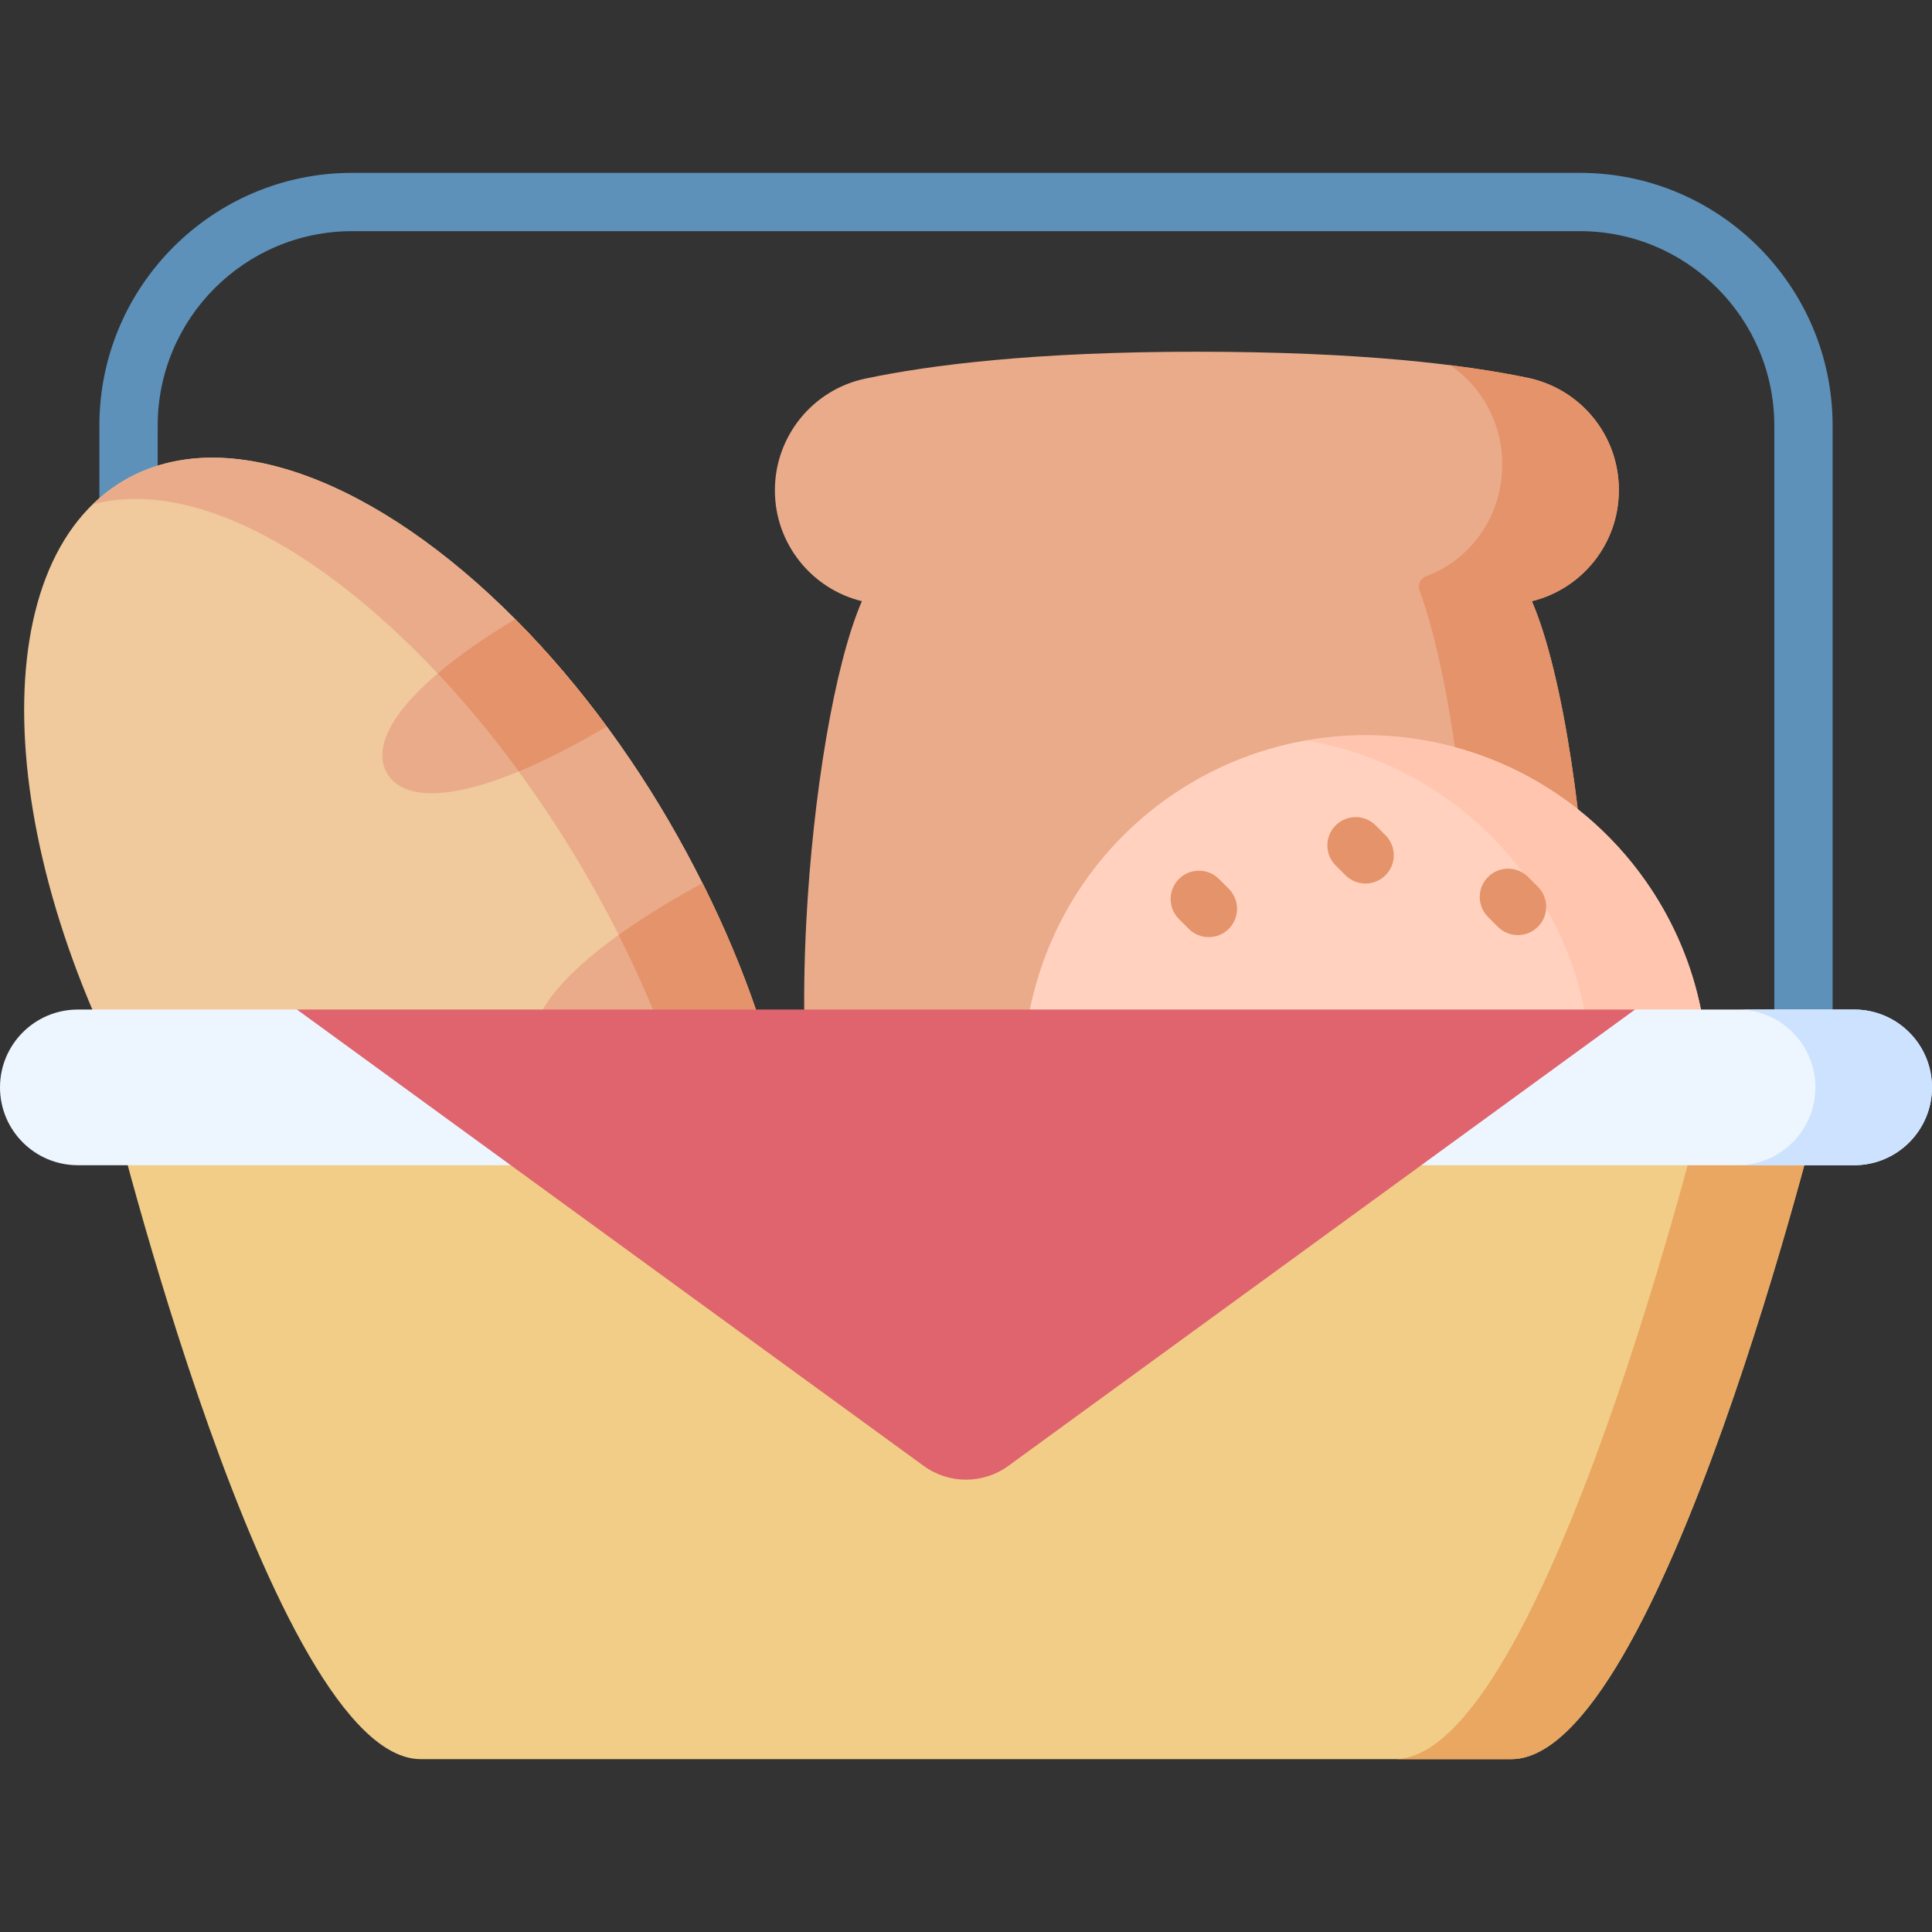 <svg id="Capa_1" enable-background="new 0 0 512 512" height="512" viewBox="0 0 512 512" width="512" xmlns="http://www.w3.org/2000/svg"><rect x="0" y="0" width="512" height="512" fill="#333333" stroke="none"/><g><path d="m429.009 129.934v-.171c0-14.359-10.092-26.708-24.148-29.637-16.906-3.523-44.417-6.915-87.68-6.915-43.071 0-70.785 3.526-87.848 7.121-13.987 2.947-23.98 15.307-23.98 29.602 0 14.227 9.82 26.154 23.051 29.388-7.325 16.902-13.003 51.655-14.739 85.182-2.192 42.342 1.902 82.727 16.904 82.727h173.226c26.881 0 18.742-129.661 2.165-167.909 13.228-3.234 23.049-15.161 23.049-29.388z" fill="#eaab8a"/><g><path d="m313.826 327.232c-14.152 0-27.975 0-41.56 0z" fill="#efc8a0"/><path d="m429.009 129.934v-.171c0-14.359-10.092-26.708-24.148-29.637-5.619-1.171-12.418-2.327-20.569-3.349 8.405 5.637 13.812 15.384 13.812 26.248v.177c0 13.623-8.42 25.207-20.171 29.503-1.531.56-2.295 2.284-1.731 3.813 15.79 42.822 22.939 170.713-3.313 170.713h30.905c26.881 0 18.742-129.662 2.165-167.909 13.229-3.234 23.05-15.161 23.05-29.388z" fill="#e5936a"/></g><path d="m477.936 301.846c-4.268 0-7.726-3.459-7.726-7.726v-181.34c0-28.408-23.112-51.52-51.52-51.52h-325.379c-28.408 0-51.52 23.112-51.52 51.52v181.34c0 4.268-3.459 7.726-7.726 7.726-4.268 0-7.726-3.459-7.726-7.726v-181.34c0-36.929 30.044-66.973 66.973-66.973h325.378c36.929 0 66.973 30.044 66.973 66.973v181.34c-.001 4.267-3.46 7.726-7.727 7.726z" fill="#5d91b9"/><ellipse cx="361.867" cy="285.667" fill="#ffd1be" rx="90.732" ry="90.732" transform="matrix(.996 -.087 .087 .996 -23.445 32.511)"/><path d="m361.867 194.935c-5.268 0-10.43.455-15.453 1.316 42.748 7.336 75.279 44.574 75.279 89.415 0 44.842-32.531 82.08-75.279 89.415 5.023.862 10.184 1.317 15.453 1.317 50.11 0 90.732-40.622 90.732-90.732 0-50.108-40.623-90.731-90.732-90.731z" fill="#ffc5ae"/><g fill="#e5936a"><path d="m320.334 248.347c-1.919 0-3.839-.732-5.304-2.196l-2.6-2.6c-2.929-2.93-2.929-7.678 0-10.607 2.93-2.928 7.678-2.928 10.607 0l2.6 2.6c2.929 2.93 2.929 7.678 0 10.607-1.464 1.463-3.384 2.196-5.303 2.196z"/><path d="m361.866 234.145c-1.92 0-3.84-.732-5.305-2.197l-2.6-2.601c-2.928-2.93-2.927-7.679.002-10.607 2.931-2.927 7.679-2.927 10.607.002l2.6 2.601c2.928 2.93 2.927 7.679-.002 10.607-1.464 1.462-3.383 2.195-5.302 2.195z"/><path d="m402.248 247.806c-1.92 0-3.84-.732-5.305-2.197l-2.6-2.601c-2.928-2.93-2.927-7.679.002-10.607 2.93-2.927 7.678-2.927 10.607.002l2.6 2.601c2.928 2.93 2.927 7.679-.002 10.607-1.464 1.462-3.383 2.195-5.302 2.195z"/></g><path d="m185.173 390.712c-38.12 22.009-103.07-19.134-145.081-91.899s-45.166-149.583-7.046-171.592c26.946-15.557 67.294.438 103.48 36.859 71.714 72.169 101.151 196.319 48.647 226.632z" fill="#f0c99d"/><path d="m136.526 164.08c-36.185-36.421-76.534-52.416-103.48-36.859-3.101 1.79-5.924 3.95-8.48 6.434 48.331-12.795 123.284 61.918 153.694 147.363 17.593 49.347 17.074 93.729-2.907 113.823 3.432-.972 6.717-2.338 9.82-4.129 52.391-30.248 23.449-154.077-48.647-226.632z" fill="#eaab8a"/><g fill="#eaab8a"><path d="m160.783 192.553c-.649.387-1.304.765-1.958 1.143-32.747 18.907-51.181 20.022-56.265 11.216-4.878-8.449 4.296-22.976 33.966-40.832 8.382 8.436 16.547 17.972 24.257 28.473z"/><path d="m186.162 234.025c5.759 11.449 10.562 22.904 14.382 34.128-.561.335-1.125.662-1.691.989-32.747 18.907-51.184 20.021-56.268 11.215-5.089-8.814 5.099-24.213 37.847-43.12 1.923-1.11 3.83-2.174 5.73-3.212z"/></g><path d="m160.783 192.553c-.649.391-1.299.761-1.958 1.143-7.953 4.595-15.064 8.138-21.337 10.734-6.902-9.447-14.113-18.131-21.479-25.96 5.275-4.481 12.06-9.3 20.517-14.389 8.375 8.436 16.552 17.974 24.257 28.472z" fill="#e5936a"/><path d="m200.544 268.154c-.567.33-1.135.659-1.691.989-7.829 4.523-14.842 8.028-21.044 10.614-3.801-10.508-8.427-21.222-13.866-31.977 6.972-5.011 14.69-9.642 22.219-13.754 5.759 11.445 10.56 22.899 14.382 34.128z" fill="#e5936a"/><path d="m29.106 290.66s42.804 175.533 82.414 175.533h288.959c39.611 0 82.414-175.533 82.414-175.533z" fill="#f1cd88"/><path d="m451.989 290.66s-42.804 175.533-82.414 175.533h30.905c39.611 0 82.414-175.533 82.414-175.533z" fill="#e9a761"/><path d="m0 288.167c0 11.392 9.235 20.626 20.626 20.626h470.747c11.392 0 20.626-9.235 20.626-20.626 0-11.392-9.235-20.626-20.626-20.626h-58.069l-173.081 20.604-181.528-20.604h-58.069c-11.391 0-20.626 9.235-20.626 20.626z" fill="#edf6ff"/><path d="m491.374 267.541h-30.905c11.392 0 20.626 9.235 20.626 20.626s-9.235 20.626-20.626 20.626h30.905c11.392 0 20.626-9.235 20.626-20.626s-9.235-20.626-20.626-20.626z" fill="#cde2ff"/><path d="m78.695 267.541 166.092 120.938c6.683 4.866 15.743 4.866 22.426 0l166.092-120.938z" fill="#df646e"/></g></svg>